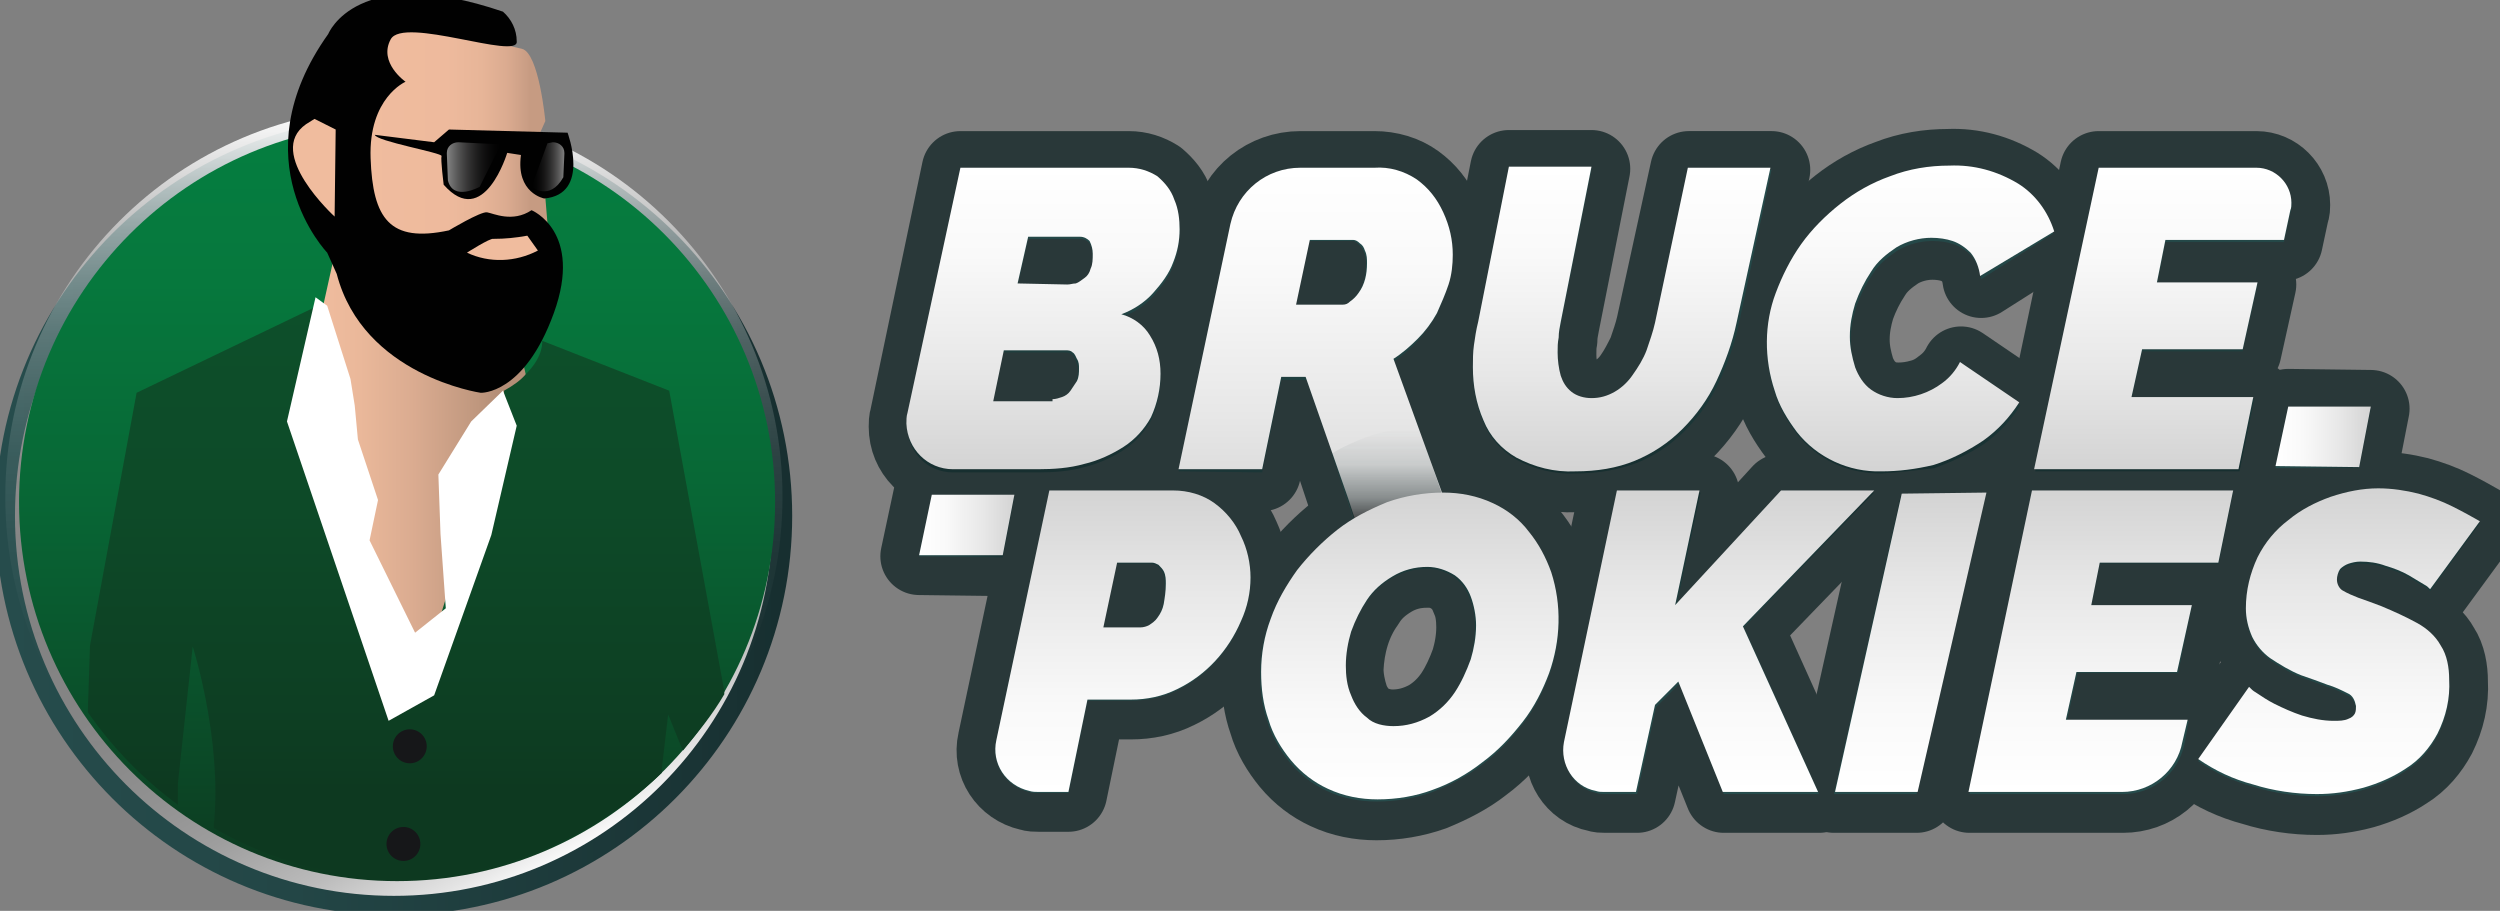<svg width="129" height="47" viewBox="0 0 129 47" fill="none" xmlns="http://www.w3.org/2000/svg">
<rect x="0" y="0" width="129" height="47" fill="#808080" stroke="none"/>
<g clip-path="url(#clip0_311_3019)">
<path d="M20.325 46.726C31.399 46.726 40.377 37.725 40.377 26.622C40.377 15.519 31.399 6.519 20.325 6.519C9.251 6.519 0.273 15.519 0.273 26.622C0.273 37.725 9.251 46.726 20.325 46.726Z" fill="url(#paint0_linear_311_3019)"/>
<path d="M20.325 46.726C31.399 46.726 40.377 37.725 40.377 26.622C40.377 15.519 31.399 6.519 20.325 6.519C9.251 6.519 0.273 15.519 0.273 26.622C0.273 37.725 9.251 46.726 20.325 46.726Z" stroke="url(#paint1_linear_311_3019)"/>
<path d="M20.325 45.74C31.399 45.74 40.377 36.739 40.377 25.636C40.377 14.534 31.399 5.533 20.325 5.533C9.251 5.533 0.273 14.534 0.273 25.636C0.273 36.739 9.251 45.74 20.325 45.74Z" fill="url(#paint2_linear_311_3019)"/>
<path d="M20.489 45.466C31.262 45.466 39.995 36.711 39.995 25.91C39.995 15.11 31.262 6.354 20.489 6.354C9.716 6.354 0.983 15.11 0.983 25.91C0.983 36.711 9.716 45.466 20.489 45.466Z" fill="url(#paint3_linear_311_3019)"/>
<path d="M17.32 12.873L16.446 16.817L19.561 31.607L21.528 33.743L22.293 33.196L24.97 24.486L27.265 19.939L26.937 18.46L17.32 12.873Z" fill="url(#paint4_linear_311_3019)"/>
<path d="M26.937 2.52L20.435 0.986C20.435 0.986 18.632 2.301 18.632 2.629C18.632 2.958 19.069 11.229 19.069 11.229L24.314 13.914L28.685 13.694L28.248 11.503L28.139 10.189L27.647 8.271L27.702 7.231L28.139 6.245C28.139 6.245 27.811 2.739 26.937 2.52Z" fill="url(#paint5_linear_311_3019)"/>
<path d="M37.373 35.825C36.772 36.866 36.007 37.797 35.242 38.728L35.187 38.619L34.477 36.866L34.149 39.66V39.879C30.652 43.22 25.899 45.302 20.653 45.302C17.157 45.302 13.878 44.371 11.037 42.727C11.037 42.672 11.037 42.618 11.037 42.563C11.474 38.126 9.944 33.36 9.944 33.36L9.179 40.427V41.358V41.522C7.376 40.208 5.792 38.564 4.535 36.756V36.592L4.644 33.305L7.048 20.268L16.173 15.886L16.501 15.721C15.845 22.843 17.375 30.073 20.927 36.263C25.407 29.964 26.117 24.815 26.117 22.131C26.117 21.199 26.008 20.542 26.008 20.268C26.008 20.213 26.008 20.159 26.008 20.159C26.5 19.885 26.882 19.611 27.155 19.282C28.084 18.351 27.975 17.584 27.975 17.584L34.531 20.159L37.373 35.661V35.825Z" fill="url(#paint6_linear_311_3019)"/>
<path d="M21.145 39.386C21.628 39.386 22.019 38.993 22.019 38.509C22.019 38.025 21.628 37.633 21.145 37.633C20.662 37.633 20.271 38.025 20.271 38.509C20.271 38.993 20.662 39.386 21.145 39.386Z" fill="#161719"/>
<path d="M20.817 44.425C21.3 44.425 21.691 44.033 21.691 43.549C21.691 43.065 21.3 42.672 20.817 42.672C20.334 42.672 19.943 43.065 19.943 43.549C19.943 44.033 20.334 44.425 20.817 44.425Z" fill="#161719"/>
<path d="M16.883 15.776L18.085 19.556L18.304 20.925L18.468 22.678L19.506 25.801L19.069 27.882L21.418 32.648L23.003 31.388L22.73 27.553L22.62 24.486L24.314 21.747L25.953 20.158L26.663 21.966L25.352 27.608L22.402 35.88L20.052 37.194L14.807 21.747L16.282 15.338L16.883 15.776Z" fill="white"/>
<path d="M16.883 13.037C16.883 13.037 12.293 8.271 16.938 1.753C16.938 1.753 18.413 -1.972 25.953 0.602C26.39 0.986 26.663 1.534 26.663 2.136C26.773 3.122 20.817 0.822 20.161 2.027C19.506 3.232 20.926 4.218 20.926 4.218C20.926 4.218 19.014 5.04 19.123 8.162C19.233 11.284 20.107 12.544 23.166 11.887C23.166 11.887 24.806 10.901 25.133 10.956C25.461 11.01 26.445 11.503 27.428 10.846C27.428 10.846 30.105 11.942 28.576 16.16C27.046 20.378 24.806 20.268 24.806 20.268C24.806 20.268 18.741 19.392 17.375 14.133L16.883 13.037Z" fill="#010101"/>
<path d="M24.096 13.037C25.243 13.585 26.609 13.53 27.756 12.928L27.21 12.161C26.609 12.27 26.063 12.325 25.462 12.325C25.298 12.27 24.096 13.037 24.096 13.037Z" fill="#F0BC9E"/>
<path d="M19.342 6.957L22.401 7.34L23.166 6.683L29.286 6.847C29.286 6.847 30.488 10.024 28.084 10.243C28.084 10.243 26.609 9.97 26.882 7.998L26.172 7.888C26.172 7.888 24.97 11.887 22.893 9.531C22.893 9.531 22.729 8.217 22.784 8.052C22.839 7.888 19.396 7.285 19.342 6.957Z" fill="#010101"/>
<path d="M16.228 6.135L17.321 6.683L17.266 11.175C17.266 11.175 13.66 7.888 15.791 6.409L16.228 6.135Z" fill="#F0BC9E"/>
<path d="M49.557 8.765H58.244C58.79 8.765 59.282 8.929 59.719 9.203C60.102 9.532 60.429 9.915 60.593 10.408C60.812 10.901 60.867 11.449 60.867 11.942C60.867 12.544 60.757 13.147 60.539 13.695C60.32 14.297 59.938 14.79 59.501 15.283C59.064 15.776 58.463 16.16 57.862 16.379C58.463 16.543 59.009 16.927 59.337 17.474C59.719 18.077 59.883 18.734 59.883 19.447C59.883 20.213 59.719 20.98 59.391 21.692C59.064 22.295 58.572 22.843 57.971 23.226C57.37 23.61 56.66 23.938 55.949 24.103C55.184 24.322 54.365 24.377 53.545 24.377H49.174C47.863 24.377 46.825 23.336 46.825 22.021C46.825 21.857 46.825 21.692 46.879 21.528L49.557 8.765ZM54.255 20.706C54.638 20.706 54.966 20.542 55.184 20.268C55.294 20.104 55.403 19.939 55.512 19.775C55.567 19.556 55.621 19.337 55.621 19.118C55.621 18.953 55.567 18.789 55.512 18.625C55.458 18.515 55.403 18.351 55.294 18.296C55.184 18.187 55.075 18.187 54.911 18.187H51.742L51.196 20.816L54.255 20.706ZM55.075 14.79C55.239 14.79 55.348 14.79 55.512 14.736C55.676 14.681 55.785 14.571 55.949 14.462C56.113 14.352 56.222 14.188 56.277 13.969C56.386 13.749 56.386 13.476 56.386 13.202C56.386 12.983 56.332 12.764 56.222 12.544C56.113 12.435 55.949 12.325 55.731 12.325H53.053L52.507 14.736H55.075V14.79Z" stroke="#293839" stroke-width="4" stroke-linejoin="round"/>
<path d="M60.812 24.322L63.489 11.668C63.817 9.97 65.347 8.765 67.095 8.765H70.92C71.685 8.765 72.45 8.984 73.051 9.422C73.652 9.86 74.089 10.408 74.417 11.12C74.745 11.832 74.909 12.544 74.909 13.311C74.909 13.804 74.854 14.352 74.69 14.845C74.526 15.338 74.308 15.831 74.089 16.324C73.816 16.762 73.488 17.201 73.16 17.584C72.778 18.022 72.341 18.351 71.903 18.68L74.745 26.513L74.362 26.458C72.887 26.349 71.412 26.787 70.21 27.663L69.609 25.856L67.423 19.611H66.112L65.128 24.377L60.812 24.322ZM69.226 15.776C69.39 15.776 69.499 15.722 69.609 15.612C69.773 15.502 69.936 15.338 70.046 15.174C70.21 14.955 70.319 14.736 70.374 14.516C70.483 14.242 70.483 13.969 70.483 13.64C70.483 13.421 70.483 13.202 70.374 12.983C70.319 12.818 70.21 12.709 70.1 12.599C69.991 12.49 69.882 12.435 69.773 12.435H67.532L66.822 15.776H69.226V15.776Z" stroke="#293839" stroke-width="4" stroke-linejoin="round"/>
<path d="M81.301 24.431C80.209 24.486 79.171 24.212 78.242 23.719C77.477 23.281 76.876 22.623 76.548 21.802C76.165 20.925 76.001 19.994 76.001 19.063C76.001 18.679 76.001 18.296 76.056 17.913C76.111 17.529 76.165 17.146 76.275 16.707L77.859 8.71H82.121L80.536 16.707C80.482 16.981 80.427 17.255 80.427 17.529C80.373 17.803 80.373 18.022 80.373 18.296C80.373 18.679 80.427 19.118 80.536 19.501C80.646 19.83 80.81 20.104 81.083 20.323C81.356 20.542 81.738 20.651 82.121 20.651C82.558 20.651 82.941 20.542 83.323 20.323C83.705 20.104 84.033 19.775 84.252 19.446C84.525 19.063 84.743 18.625 84.962 18.186C85.126 17.693 85.29 17.255 85.399 16.762L87.148 8.764H91.409L89.716 16.762C89.497 17.803 89.115 18.844 88.677 19.775C88.24 20.706 87.639 21.528 86.929 22.24C86.219 22.952 85.399 23.5 84.47 23.883C83.432 24.267 82.394 24.431 81.301 24.431Z" stroke="#293839" stroke-width="4" stroke-linejoin="round"/>
<path d="M97.091 24.431C96.217 24.431 95.343 24.267 94.578 23.884C93.868 23.555 93.212 23.007 92.721 22.404C92.229 21.747 91.792 21.035 91.573 20.268C91.027 18.625 91.027 16.817 91.628 15.229C91.956 14.352 92.338 13.476 92.884 12.709C93.431 11.942 94.141 11.23 94.906 10.627C95.671 10.024 96.545 9.532 97.474 9.203C98.457 8.819 99.496 8.655 100.534 8.655C101.79 8.6 102.992 8.929 104.085 9.586C104.959 10.134 105.615 11.011 105.943 12.051L102.228 14.407C102.173 13.969 102.009 13.53 101.736 13.202C101.463 12.928 101.135 12.709 100.807 12.599C100.479 12.49 100.097 12.435 99.714 12.435C99.113 12.435 98.457 12.599 97.911 12.928C97.419 13.257 96.928 13.64 96.6 14.188C96.272 14.681 95.999 15.229 95.78 15.831C95.616 16.379 95.507 16.927 95.507 17.529C95.507 18.077 95.616 18.57 95.78 19.118C95.944 19.556 96.217 19.994 96.6 20.268C96.982 20.597 97.474 20.706 97.966 20.706C98.348 20.706 98.731 20.652 99.113 20.542C99.55 20.432 99.933 20.213 100.261 19.939C100.643 19.666 100.971 19.282 101.189 18.844L104.249 20.925C103.757 21.692 103.156 22.35 102.391 22.898C101.572 23.445 100.698 23.829 99.823 24.157C98.895 24.267 97.966 24.377 97.091 24.431Z" stroke="#293839" stroke-width="4" stroke-linejoin="round"/>
<path d="M108.292 8.765H116.433C117.417 8.765 118.237 9.586 118.237 10.572C118.237 10.682 118.237 10.846 118.182 10.956L117.854 12.49H111.735L111.298 14.681H116.488L115.723 18.132H110.533L109.986 20.597H116.324L115.559 24.322H105.014L108.292 8.765Z" stroke="#293839" stroke-width="4" stroke-linejoin="round"/>
<path d="M121.733 24.157H117.417L118.073 21.035L122.334 21.09L121.733 24.157Z" stroke="#293839" stroke-width="4" stroke-linejoin="round"/>
<path d="M51.742 28.759L47.426 28.704L48.081 25.637H52.343L51.742 28.759Z" stroke="#293839" stroke-width="4" stroke-linejoin="round"/>
<path d="M74.69 26.349L70.1 27.554L68.734 23.445C69.281 23.116 69.882 22.843 70.483 22.678C71.357 22.35 72.286 22.185 73.215 22.185L74.69 26.349Z" stroke="#293839" stroke-width="4" stroke-linejoin="round"/>
<path d="M64.036 27.718C63.762 27.061 63.271 26.458 62.67 26.02C62.069 25.582 61.304 25.363 60.539 25.363H54.146L51.414 38.236C51.141 39.441 51.906 40.591 53.108 40.865C53.272 40.92 53.436 40.92 53.6 40.92H55.13L56.113 36.154H58.353C59.173 36.154 59.992 35.99 60.757 35.606C62.233 34.894 63.38 33.634 64.036 32.1C64.363 31.388 64.527 30.621 64.527 29.854C64.527 29.142 64.363 28.43 64.036 27.718ZM59.992 31.224C59.938 31.498 59.828 31.717 59.665 31.936C59.555 32.1 59.391 32.21 59.227 32.319C59.118 32.374 58.954 32.429 58.79 32.429H56.878L57.588 29.087H59.391C59.501 29.087 59.61 29.142 59.719 29.197C59.828 29.307 59.938 29.416 59.992 29.526C60.102 29.745 60.102 29.964 60.102 30.183C60.156 30.567 60.102 30.895 59.992 31.224Z" stroke="#293839" stroke-width="4" stroke-linejoin="round"/>
<path d="M96.709 25.417H91.901L86.492 31.333L87.748 25.417H83.487L80.755 38.4C80.536 39.55 81.246 40.7 82.394 40.92C82.558 40.974 82.667 40.974 82.831 40.974H84.47L85.454 36.483L86.656 35.277L88.95 40.974H93.868L89.989 32.374L96.709 25.417Z" stroke="#293839" stroke-width="4" stroke-linejoin="round"/>
<path d="M98.075 25.582L94.633 40.974H98.895L102.446 25.527L98.075 25.582Z" stroke="#293839" stroke-width="4" stroke-linejoin="round"/>
<path d="M114.466 29.142L115.231 25.417H104.905L101.626 40.974H109.549C111.079 40.974 112.39 39.934 112.718 38.4L112.937 37.195H106.653L107.2 34.73H112.39L113.1 31.279H107.91L108.347 29.087H114.466V29.142Z" stroke="#293839" stroke-width="4" stroke-linejoin="round"/>
<path d="M124.738 32.264C124.137 31.936 123.536 31.662 122.881 31.388C122.443 31.224 122.006 31.059 121.679 30.95C121.405 30.84 121.132 30.731 120.859 30.566C120.695 30.457 120.586 30.238 120.586 30.019C120.586 29.799 120.64 29.635 120.75 29.471C120.859 29.361 121.023 29.252 121.187 29.197C121.351 29.142 121.569 29.087 121.788 29.087C122.225 29.087 122.662 29.142 123.099 29.306C123.482 29.416 123.919 29.58 124.301 29.799C124.574 29.964 124.848 30.128 125.121 30.293C125.23 30.347 125.285 30.402 125.394 30.512L127.962 27.006C127.579 26.787 127.088 26.513 126.541 26.239C125.995 25.965 125.394 25.746 124.793 25.581C124.137 25.417 123.427 25.308 122.717 25.308C121.897 25.308 121.023 25.472 120.258 25.746C119.493 26.02 118.728 26.403 118.072 26.951C117.417 27.444 116.87 28.101 116.488 28.868C116.105 29.69 115.887 30.566 115.887 31.498C115.887 31.991 115.996 32.484 116.215 32.977C116.433 33.415 116.761 33.798 117.144 34.072C117.635 34.401 118.182 34.73 118.728 34.949C119.22 35.113 119.657 35.277 120.094 35.442C120.477 35.551 120.804 35.715 121.132 35.88C121.405 35.989 121.515 36.263 121.569 36.537C121.569 36.647 121.569 36.811 121.515 36.921C121.46 37.03 121.351 37.14 121.187 37.195C120.968 37.304 120.695 37.304 120.422 37.304C119.875 37.304 119.329 37.195 118.783 37.03C118.291 36.866 117.799 36.647 117.362 36.428C117.034 36.263 116.706 36.044 116.379 35.825C116.269 35.77 116.16 35.661 116.051 35.551L113.428 39.276C114.302 39.879 115.231 40.317 116.269 40.591C117.308 40.919 118.455 41.084 119.548 41.084C120.367 41.084 121.132 40.974 121.952 40.755C122.717 40.536 123.482 40.207 124.137 39.769C124.848 39.331 125.394 38.674 125.776 37.962C126.213 37.085 126.432 36.154 126.377 35.168C126.377 34.565 126.268 33.908 125.94 33.415C125.667 32.922 125.23 32.538 124.738 32.264Z" stroke="#293839" stroke-width="4" stroke-linejoin="round"/>
<path d="M71.029 41.358C70.155 41.358 69.281 41.194 68.461 40.81C67.751 40.481 67.095 39.988 66.549 39.331C66.057 38.728 65.62 38.016 65.401 37.249C65.128 36.483 65.019 35.661 65.019 34.784C65.019 33.853 65.183 32.922 65.511 32.045C65.839 31.114 66.33 30.293 66.931 29.526C67.532 28.759 68.243 28.047 69.008 27.444C69.772 26.841 70.647 26.349 71.576 26.02C72.504 25.691 73.488 25.527 74.471 25.527C75.346 25.527 76.22 25.691 77.039 26.075C77.75 26.403 78.405 26.896 78.897 27.554C79.389 28.156 79.826 28.868 80.044 29.635C80.318 30.402 80.427 31.224 80.427 32.1C80.427 33.032 80.263 33.963 79.935 34.839C79.607 35.716 79.17 36.592 78.569 37.359C77.968 38.126 77.313 38.838 76.493 39.441C75.728 40.043 74.854 40.481 73.925 40.865C72.996 41.194 72.013 41.358 71.029 41.358ZM71.849 37.578C72.504 37.578 73.105 37.414 73.707 37.085C74.253 36.757 74.69 36.318 75.018 35.825C75.346 35.332 75.619 34.73 75.837 34.127C76.001 33.579 76.111 32.977 76.111 32.374C76.111 31.881 76.056 31.333 75.837 30.895C75.51 29.909 74.581 29.307 73.597 29.361C72.942 29.361 72.341 29.526 71.794 29.854C71.248 30.183 70.811 30.567 70.483 31.114C69.772 32.1 69.445 33.305 69.39 34.511C69.39 35.004 69.499 35.551 69.663 36.044C69.827 36.483 70.1 36.866 70.483 37.195C70.865 37.414 71.357 37.578 71.849 37.578Z" stroke="#293839" stroke-width="4" stroke-linejoin="round"/>
<path d="M49.557 8.765H58.244C58.79 8.765 59.282 8.929 59.719 9.203C60.102 9.532 60.429 9.915 60.593 10.408C60.812 10.901 60.867 11.449 60.867 11.942C60.867 12.544 60.757 13.147 60.539 13.695C60.32 14.297 59.938 14.79 59.501 15.283C59.064 15.776 58.463 16.16 57.862 16.379C58.463 16.543 59.009 16.927 59.337 17.474C59.719 18.077 59.883 18.734 59.883 19.447C59.883 20.213 59.719 20.98 59.391 21.692C59.064 22.295 58.572 22.843 57.971 23.226C57.37 23.61 56.66 23.938 55.949 24.103C55.184 24.322 54.365 24.377 53.545 24.377H49.174C47.863 24.377 46.825 23.336 46.825 22.021C46.825 21.857 46.825 21.692 46.879 21.528L49.557 8.765ZM54.255 20.706C54.638 20.706 54.966 20.542 55.184 20.268C55.294 20.104 55.403 19.939 55.512 19.775C55.567 19.556 55.621 19.337 55.621 19.118C55.621 18.953 55.567 18.789 55.512 18.625C55.458 18.515 55.403 18.351 55.294 18.296C55.184 18.187 55.075 18.187 54.911 18.187H51.742L51.196 20.816L54.255 20.706ZM55.075 14.79C55.239 14.79 55.348 14.79 55.512 14.736C55.676 14.681 55.785 14.571 55.949 14.462C56.113 14.352 56.222 14.188 56.277 13.969C56.386 13.749 56.386 13.476 56.386 13.202C56.386 12.983 56.332 12.764 56.222 12.544C56.113 12.435 55.949 12.325 55.731 12.325H53.053L52.507 14.736H55.075V14.79Z" fill="url(#paint7_linear_311_3019)"/>
<path d="M60.812 24.322L63.489 11.668C63.817 9.97 65.347 8.765 67.095 8.765H70.92C71.685 8.765 72.45 8.984 73.051 9.422C73.652 9.86 74.089 10.408 74.417 11.12C74.745 11.832 74.909 12.544 74.909 13.311C74.909 13.804 74.854 14.352 74.69 14.845C74.526 15.338 74.308 15.831 74.089 16.324C73.816 16.762 73.488 17.201 73.16 17.584C72.778 18.022 72.341 18.351 71.903 18.68L74.745 26.513L74.362 26.458C72.887 26.349 71.412 26.787 70.21 27.663L69.609 25.856L67.423 19.611H66.112L65.128 24.377L60.812 24.322ZM69.226 15.776C69.39 15.776 69.499 15.722 69.609 15.612C69.773 15.502 69.936 15.338 70.046 15.174C70.21 14.955 70.319 14.736 70.374 14.516C70.483 14.242 70.483 13.969 70.483 13.64C70.483 13.421 70.483 13.202 70.374 12.983C70.319 12.818 70.21 12.709 70.1 12.599C69.991 12.49 69.882 12.435 69.773 12.435H67.532L66.822 15.776H69.226Z" fill="url(#paint8_linear_311_3019)"/>
<path d="M81.301 24.431C80.209 24.486 79.171 24.212 78.242 23.719C77.477 23.281 76.876 22.623 76.548 21.802C76.165 20.925 76.001 19.994 76.001 19.063C76.001 18.679 76.001 18.296 76.056 17.913C76.111 17.529 76.165 17.146 76.275 16.707L77.859 8.71H82.121L80.536 16.707C80.482 16.981 80.427 17.255 80.427 17.529C80.373 17.803 80.373 18.022 80.373 18.296C80.373 18.679 80.427 19.118 80.536 19.501C80.646 19.83 80.81 20.104 81.083 20.323C81.356 20.542 81.738 20.651 82.121 20.651C82.558 20.651 82.941 20.542 83.323 20.323C83.705 20.104 84.033 19.775 84.252 19.446C84.525 19.063 84.743 18.625 84.962 18.186C85.126 17.693 85.29 17.255 85.399 16.762L87.148 8.764H91.409L89.716 16.762C89.497 17.803 89.115 18.844 88.677 19.775C88.24 20.706 87.639 21.528 86.929 22.24C86.219 22.952 85.399 23.5 84.47 23.883C83.432 24.267 82.394 24.431 81.301 24.431Z" fill="url(#paint9_linear_311_3019)"/>
<path d="M97.091 24.431C96.217 24.431 95.343 24.267 94.578 23.884C93.868 23.555 93.212 23.007 92.721 22.404C92.229 21.747 91.792 21.035 91.573 20.268C91.027 18.625 91.027 16.817 91.628 15.229C91.956 14.352 92.338 13.476 92.884 12.709C93.431 11.942 94.141 11.23 94.906 10.627C95.671 10.024 96.545 9.532 97.474 9.203C98.457 8.819 99.496 8.655 100.534 8.655C101.79 8.6 102.992 8.929 104.085 9.586C104.959 10.134 105.615 11.011 105.943 12.051L102.228 14.407C102.173 13.969 102.009 13.53 101.736 13.202C101.463 12.928 101.135 12.709 100.807 12.599C100.479 12.49 100.097 12.435 99.714 12.435C99.113 12.435 98.457 12.599 97.911 12.928C97.419 13.257 96.928 13.64 96.6 14.188C96.272 14.681 95.999 15.229 95.78 15.831C95.616 16.379 95.507 16.927 95.507 17.529C95.507 18.077 95.616 18.57 95.78 19.118C95.944 19.556 96.217 19.994 96.6 20.268C96.982 20.597 97.474 20.706 97.966 20.706C98.348 20.706 98.731 20.652 99.113 20.542C99.55 20.432 99.933 20.213 100.261 19.939C100.643 19.666 100.971 19.282 101.189 18.844L104.249 20.925C103.757 21.692 103.156 22.35 102.391 22.898C101.572 23.445 100.698 23.829 99.823 24.157C98.895 24.267 97.966 24.377 97.091 24.431Z" fill="url(#paint10_linear_311_3019)"/>
<path d="M108.292 8.765H116.433C117.417 8.765 118.237 9.586 118.237 10.572C118.237 10.682 118.237 10.846 118.182 10.956L117.854 12.49H111.735L111.298 14.681H116.488L115.723 18.132H110.533L109.986 20.597H116.324L115.559 24.322H105.014L108.292 8.765Z" fill="url(#paint11_linear_311_3019)"/>
<path d="M121.733 24.157H117.417L118.073 21.035L122.334 21.09L121.733 24.157Z" fill="url(#paint12_linear_311_3019)"/>
<path d="M51.742 28.759L47.426 28.704L48.081 25.637H52.343L51.742 28.759Z" fill="url(#paint13_linear_311_3019)"/>
<path d="M74.69 26.349L70.1 27.554L68.734 23.445C69.281 23.116 69.882 22.843 70.483 22.678C71.357 22.35 72.286 22.185 73.215 22.185L74.69 26.349Z" fill="url(#paint14_linear_311_3019)"/>
<path d="M64.036 27.718C63.762 27.061 63.271 26.458 62.67 26.02C62.069 25.582 61.304 25.363 60.539 25.363H54.146L51.414 38.236C51.141 39.441 51.906 40.591 53.108 40.865C53.272 40.92 53.436 40.92 53.6 40.92H55.13L56.113 36.154H58.353C59.173 36.154 59.992 35.99 60.757 35.606C62.233 34.894 63.38 33.634 64.036 32.1C64.363 31.388 64.527 30.621 64.527 29.854C64.527 29.142 64.363 28.43 64.036 27.718ZM59.992 31.224C59.938 31.498 59.828 31.717 59.665 31.936C59.555 32.1 59.391 32.21 59.227 32.319C59.118 32.374 58.954 32.429 58.79 32.429H56.878L57.588 29.087H59.391C59.501 29.087 59.61 29.142 59.719 29.197C59.828 29.307 59.938 29.416 59.992 29.526C60.102 29.745 60.102 29.964 60.102 30.183C60.156 30.567 60.102 30.895 59.992 31.224Z" fill="url(#paint15_linear_311_3019)"/>
<path d="M96.709 25.417H91.901L86.492 31.333L87.748 25.417H83.487L80.755 38.4C80.536 39.55 81.246 40.7 82.394 40.92C82.558 40.974 82.667 40.974 82.831 40.974H84.47L85.454 36.483L86.656 35.277L88.95 40.974H93.868L89.989 32.374L96.709 25.417Z" fill="url(#paint16_linear_311_3019)"/>
<path d="M98.075 25.582L94.633 40.974H98.895L102.446 25.527L98.075 25.582Z" fill="url(#paint17_linear_311_3019)"/>
<path d="M114.466 29.142L115.231 25.417H104.905L101.626 40.974H109.549C111.079 40.974 112.39 39.934 112.718 38.4L112.937 37.195H106.653L107.2 34.73H112.39L113.1 31.279H107.91L108.347 29.087H114.466V29.142Z" fill="url(#paint18_linear_311_3019)"/>
<path d="M124.738 32.264C124.137 31.936 123.536 31.662 122.881 31.388C122.443 31.224 122.006 31.059 121.679 30.95C121.405 30.84 121.132 30.731 120.859 30.566C120.695 30.457 120.586 30.238 120.586 30.019C120.586 29.799 120.64 29.635 120.75 29.471C120.859 29.361 121.023 29.252 121.187 29.197C121.351 29.142 121.569 29.087 121.788 29.087C122.225 29.087 122.662 29.142 123.099 29.306C123.482 29.416 123.919 29.58 124.301 29.799C124.574 29.964 124.848 30.128 125.121 30.293C125.23 30.347 125.285 30.402 125.394 30.512L127.962 27.006C127.579 26.787 127.088 26.513 126.541 26.239C125.995 25.965 125.394 25.746 124.793 25.581C124.137 25.417 123.427 25.308 122.717 25.308C121.897 25.308 121.023 25.472 120.258 25.746C119.493 26.02 118.728 26.403 118.072 26.951C117.417 27.444 116.87 28.101 116.488 28.868C116.105 29.69 115.887 30.566 115.887 31.498C115.887 31.991 115.996 32.484 116.215 32.977C116.433 33.415 116.761 33.798 117.144 34.072C117.635 34.401 118.182 34.73 118.728 34.949C119.22 35.113 119.657 35.277 120.094 35.442C120.477 35.551 120.804 35.715 121.132 35.88C121.405 35.989 121.515 36.263 121.569 36.537C121.569 36.647 121.569 36.811 121.515 36.921C121.46 37.03 121.351 37.14 121.187 37.195C120.968 37.304 120.695 37.304 120.422 37.304C119.875 37.304 119.329 37.195 118.783 37.03C118.291 36.866 117.799 36.647 117.362 36.428C117.034 36.263 116.706 36.044 116.379 35.825C116.269 35.77 116.16 35.661 116.051 35.551L113.428 39.276C114.302 39.879 115.231 40.317 116.269 40.591C117.308 40.919 118.455 41.084 119.548 41.084C120.367 41.084 121.132 40.974 121.952 40.755C122.717 40.536 123.482 40.207 124.137 39.769C124.848 39.331 125.394 38.674 125.776 37.962C126.213 37.085 126.432 36.154 126.377 35.168C126.377 34.565 126.268 33.908 125.94 33.415C125.667 32.922 125.23 32.538 124.738 32.264Z" fill="url(#paint19_linear_311_3019)"/>
<path d="M71.029 41.358C70.155 41.358 69.281 41.194 68.461 40.81C67.751 40.481 67.095 39.988 66.549 39.331C66.057 38.728 65.62 38.016 65.401 37.249C65.128 36.483 65.019 35.661 65.019 34.784C65.019 33.853 65.183 32.922 65.511 32.045C65.839 31.114 66.33 30.293 66.931 29.526C67.532 28.759 68.243 28.047 69.008 27.444C69.772 26.841 70.647 26.349 71.576 26.02C72.504 25.691 73.488 25.527 74.471 25.527C75.346 25.527 76.22 25.691 77.039 26.075C77.75 26.403 78.405 26.896 78.897 27.554C79.389 28.156 79.826 28.868 80.044 29.635C80.318 30.402 80.427 31.224 80.427 32.1C80.427 33.032 80.263 33.963 79.935 34.839C79.607 35.716 79.17 36.592 78.569 37.359C77.968 38.126 77.313 38.838 76.493 39.441C75.728 40.043 74.854 40.481 73.925 40.865C72.996 41.194 72.013 41.358 71.029 41.358ZM71.849 37.578C72.504 37.578 73.105 37.414 73.707 37.085C74.253 36.757 74.69 36.318 75.018 35.825C75.346 35.332 75.619 34.73 75.837 34.127C76.001 33.579 76.111 32.977 76.111 32.374C76.111 31.881 76.056 31.333 75.837 30.895C75.51 29.909 74.581 29.307 73.597 29.361C72.942 29.361 72.341 29.526 71.794 29.854C71.248 30.183 70.811 30.567 70.483 31.114C69.772 32.1 69.445 33.305 69.39 34.511C69.39 35.004 69.499 35.551 69.663 36.044C69.827 36.483 70.1 36.866 70.483 37.195C70.865 37.414 71.357 37.578 71.849 37.578Z" fill="url(#paint20_linear_311_3019)"/>
<path d="M23.658 7.34C23.33 7.34 23.057 7.559 23.057 7.888V7.943L23.112 9.312C23.385 10.408 24.751 9.641 24.751 9.641L25.844 7.45L23.658 7.34Z" fill="url(#paint21_linear_311_3019)"/>
<path d="M28.521 7.34C28.849 7.34 29.122 7.559 29.122 7.888V7.943L29.067 9.148C28.357 10.408 27.428 9.641 27.428 9.641L28.248 7.395L28.521 7.34Z" fill="url(#paint22_linear_311_3019)"/>
<path d="M49.557 8.655H58.244C58.79 8.655 59.282 8.819 59.719 9.093C60.102 9.422 60.429 9.805 60.593 10.298C60.812 10.791 60.867 11.339 60.867 11.832C60.867 12.435 60.757 12.982 60.539 13.53C60.32 14.133 59.938 14.626 59.501 15.119C59.063 15.612 58.462 15.995 57.861 16.215C58.462 16.379 59.009 16.762 59.337 17.31C59.719 17.913 59.883 18.57 59.883 19.282C59.883 20.049 59.719 20.816 59.391 21.528C59.063 22.131 58.572 22.678 57.971 23.062C57.37 23.445 56.66 23.774 55.949 23.938C55.184 24.157 54.365 24.212 53.545 24.212H49.174C47.863 24.212 46.825 23.171 46.77 21.857C46.77 21.692 46.77 21.473 46.825 21.309L49.557 8.655ZM54.31 20.597C54.474 20.597 54.638 20.542 54.802 20.487C54.966 20.432 55.13 20.323 55.239 20.159C55.348 19.994 55.457 19.83 55.567 19.666C55.676 19.446 55.676 19.227 55.676 19.008C55.676 18.844 55.676 18.68 55.567 18.515C55.512 18.406 55.457 18.241 55.348 18.186C55.239 18.077 55.13 18.077 54.966 18.077H51.797L51.25 20.706H54.31V20.597ZM55.075 14.681C55.239 14.681 55.348 14.626 55.512 14.626C55.676 14.571 55.785 14.462 55.949 14.352C56.113 14.242 56.222 14.078 56.277 13.859C56.386 13.64 56.386 13.366 56.386 13.092C56.386 12.873 56.332 12.654 56.222 12.435C56.113 12.325 55.949 12.216 55.731 12.216H53.053L52.507 14.626L55.075 14.681Z" fill="url(#paint23_linear_311_3019)"/>
<path d="M60.812 24.212L63.489 11.558C63.872 9.86 65.347 8.655 67.095 8.655H70.92C71.685 8.6 72.45 8.819 73.106 9.258C73.707 9.696 74.144 10.244 74.472 10.956C74.799 11.668 74.963 12.38 74.963 13.147C74.963 13.64 74.909 14.188 74.745 14.681C74.581 15.174 74.362 15.667 74.144 16.16C73.871 16.653 73.543 17.091 73.16 17.474C72.778 17.858 72.341 18.241 71.903 18.515L74.745 26.349L74.308 26.294C72.832 26.184 71.357 26.622 70.155 27.499L69.554 25.691L67.369 19.446H66.112L65.128 24.212H60.812ZM69.281 15.721C69.445 15.721 69.554 15.667 69.663 15.557C69.827 15.447 69.991 15.283 70.1 15.119C70.428 14.681 70.538 14.133 70.538 13.585C70.538 13.366 70.537 13.147 70.428 12.928C70.374 12.763 70.319 12.654 70.155 12.544C70.046 12.435 69.936 12.38 69.827 12.38H67.587L66.877 15.721H69.281Z" fill="url(#paint24_linear_311_3019)"/>
<path d="M81.301 24.322C80.209 24.377 79.171 24.103 78.242 23.61C77.477 23.171 76.876 22.514 76.548 21.692C76.165 20.816 76.001 19.885 76.001 18.953C76.001 18.57 76.001 18.187 76.056 17.803C76.111 17.42 76.165 17.036 76.275 16.598L77.859 8.6H82.121L80.536 16.598C80.482 16.872 80.427 17.146 80.427 17.42C80.373 17.694 80.373 17.913 80.373 18.187C80.373 18.57 80.427 19.008 80.536 19.392C80.646 19.72 80.81 19.994 81.083 20.213C81.356 20.433 81.738 20.542 82.121 20.542C82.558 20.542 82.941 20.433 83.323 20.213C83.705 19.994 84.033 19.666 84.252 19.337C84.525 18.953 84.798 18.515 84.962 18.077C85.126 17.584 85.29 17.146 85.399 16.653L87.093 8.655H91.355L89.606 16.653C89.388 17.694 89.005 18.734 88.568 19.666C88.131 20.597 87.53 21.419 86.82 22.131C86.109 22.843 85.29 23.391 84.361 23.774C83.432 24.157 82.394 24.322 81.301 24.322Z" fill="url(#paint25_linear_311_3019)"/>
<path d="M97.091 24.322C95.398 24.376 93.759 23.61 92.721 22.295C92.229 21.637 91.792 20.925 91.573 20.159C91.027 18.515 91.027 16.707 91.628 15.119C91.956 14.242 92.393 13.366 92.939 12.599C93.485 11.832 94.196 11.12 94.961 10.518C95.726 9.915 96.6 9.422 97.529 9.093C98.512 8.71 99.55 8.545 100.588 8.545C101.845 8.491 103.047 8.819 104.14 9.477C105.014 10.024 105.67 10.901 105.998 11.942L102.173 14.242C102.118 13.804 101.954 13.366 101.681 13.037C101.408 12.763 101.08 12.544 100.752 12.435C100.424 12.325 100.042 12.27 99.659 12.27C99.058 12.27 98.403 12.435 97.856 12.763C97.365 13.092 96.873 13.476 96.545 14.023C96.217 14.516 95.944 15.064 95.726 15.667C95.562 16.214 95.452 16.762 95.452 17.365C95.452 17.913 95.562 18.406 95.726 18.953C95.889 19.392 96.163 19.83 96.545 20.104C96.928 20.378 97.419 20.542 97.911 20.542C98.731 20.542 99.55 20.268 100.206 19.775C100.588 19.501 100.916 19.118 101.135 18.68L104.194 20.761C103.703 21.528 103.102 22.185 102.337 22.733C101.517 23.281 100.643 23.719 99.769 23.993C98.84 24.212 97.966 24.322 97.091 24.322Z" fill="url(#paint26_linear_311_3019)"/>
<path d="M108.292 8.655H116.433C117.417 8.655 118.236 9.477 118.236 10.463C118.236 10.572 118.236 10.737 118.182 10.846L117.854 12.38H111.735L111.297 14.571H116.488L115.723 18.022H110.533L109.986 20.487H116.27L115.505 24.212H104.959L108.292 8.655Z" fill="url(#paint27_linear_311_3019)"/>
<path d="M121.733 24.103L117.417 24.048L118.073 20.98H122.334L121.733 24.103Z" fill="url(#paint28_linear_311_3019)"/>
<path d="M51.742 28.649H47.426L48.081 25.527H52.343L51.742 28.649Z" fill="url(#paint29_linear_311_3019)"/>
<path d="M74.69 26.294L70.1 27.499L68.734 23.39C69.281 23.062 69.882 22.788 70.483 22.569C71.357 22.24 72.286 22.076 73.215 22.076L74.69 26.294Z" fill="url(#paint30_linear_311_3019)"/>
<path d="M64.036 27.663C63.762 27.006 63.271 26.403 62.67 25.965C62.069 25.527 61.304 25.308 60.539 25.308H54.146L51.414 38.181C51.141 39.386 51.906 40.536 53.108 40.81C53.272 40.865 53.436 40.865 53.6 40.865H55.13L56.113 36.099H58.353C59.173 36.099 59.992 35.935 60.757 35.551C62.233 34.839 63.38 33.579 64.036 32.045C64.363 31.333 64.527 30.566 64.527 29.799C64.527 29.087 64.363 28.32 64.036 27.663ZM60.047 31.169C59.992 31.443 59.883 31.662 59.719 31.881C59.61 32.045 59.446 32.155 59.282 32.264C59.173 32.319 59.009 32.374 58.845 32.374H56.933L57.643 29.033H59.446C59.555 29.033 59.665 29.087 59.774 29.142C59.883 29.252 59.992 29.361 60.047 29.471C60.156 29.69 60.156 29.909 60.156 30.128C60.156 30.512 60.102 30.84 60.047 31.169Z" fill="url(#paint31_linear_311_3019)"/>
<path d="M96.709 25.308H91.901L86.437 31.224L87.694 25.308H83.432L80.7 38.29C80.481 39.441 81.192 40.591 82.339 40.81C82.503 40.865 82.612 40.865 82.776 40.865H84.415L85.399 36.373L86.601 35.168L88.896 40.865H93.813L89.934 32.319L96.709 25.308Z" fill="url(#paint32_linear_311_3019)"/>
<path d="M98.13 25.472L94.688 40.865H98.949L102.501 25.417L98.13 25.472Z" fill="url(#paint33_linear_311_3019)"/>
<path d="M114.466 29.033L115.231 25.308H104.85L101.572 40.865H109.494C111.024 40.865 112.335 39.769 112.609 38.29L112.882 37.14H106.598L107.145 34.675H112.335L113.1 31.224H107.91L108.347 29.033H114.466Z" fill="url(#paint34_linear_311_3019)"/>
<path d="M124.738 32.155C124.137 31.826 123.536 31.553 122.881 31.279C122.443 31.114 122.006 30.95 121.679 30.84C121.405 30.731 121.132 30.621 120.859 30.457C120.695 30.347 120.586 30.128 120.586 29.909C120.586 29.745 120.64 29.526 120.75 29.361C120.859 29.252 121.023 29.142 121.187 29.087C121.351 29.033 121.569 28.978 121.788 28.978C122.225 28.978 122.662 29.033 123.099 29.197C123.482 29.307 123.919 29.471 124.301 29.69C124.574 29.854 124.848 30.019 125.121 30.183C125.23 30.238 125.285 30.293 125.394 30.402L127.962 26.896C127.579 26.677 127.088 26.403 126.541 26.13C125.995 25.856 125.394 25.637 124.793 25.472C124.137 25.308 123.427 25.198 122.717 25.198C121.897 25.198 121.078 25.363 120.258 25.637C119.493 25.91 118.728 26.294 118.072 26.842C117.417 27.335 116.87 27.992 116.488 28.759C116.105 29.581 115.887 30.457 115.887 31.388C115.887 31.881 115.996 32.374 116.215 32.867C116.433 33.306 116.761 33.689 117.144 33.963C117.635 34.291 118.182 34.62 118.728 34.839C119.22 35.004 119.657 35.168 120.094 35.332C120.477 35.442 120.804 35.606 121.132 35.77C121.405 35.88 121.515 36.154 121.569 36.428C121.569 36.537 121.569 36.702 121.515 36.811C121.46 36.921 121.351 37.03 121.187 37.085C120.968 37.195 120.695 37.195 120.422 37.195C119.875 37.195 119.329 37.085 118.783 36.921C118.291 36.757 117.799 36.537 117.362 36.318C117.034 36.154 116.706 35.935 116.379 35.716C116.269 35.661 116.16 35.551 116.051 35.442L113.428 39.167C114.302 39.769 115.231 40.208 116.269 40.481C117.308 40.81 118.455 40.974 119.548 40.974C120.367 40.974 121.132 40.865 121.952 40.646C122.717 40.427 123.482 40.098 124.137 39.66C124.848 39.221 125.394 38.564 125.776 37.852C126.213 36.976 126.432 36.044 126.377 35.058C126.377 34.456 126.268 33.798 125.94 33.306C125.667 32.812 125.23 32.429 124.738 32.155Z" fill="url(#paint35_linear_311_3019)"/>
<path d="M71.084 41.248C70.21 41.248 69.335 41.084 68.516 40.7C67.806 40.372 67.15 39.879 66.604 39.221C66.112 38.619 65.675 37.907 65.456 37.14C65.183 36.373 65.074 35.551 65.074 34.675C65.074 33.744 65.238 32.812 65.566 31.936C65.893 31.005 66.385 30.183 66.931 29.416C67.532 28.649 68.243 27.937 69.008 27.334C69.773 26.732 70.647 26.294 71.576 25.91C72.504 25.582 73.488 25.417 74.471 25.417C75.346 25.417 76.22 25.582 77.039 25.965C77.75 26.294 78.405 26.787 78.897 27.444C79.389 28.047 79.771 28.759 80.044 29.526C80.591 31.224 80.536 33.032 79.935 34.73C79.607 35.606 79.17 36.483 78.569 37.249C77.968 38.016 77.313 38.728 76.493 39.331C75.728 39.934 74.854 40.427 73.925 40.755C73.051 41.084 72.067 41.248 71.084 41.248ZM71.903 37.468C72.559 37.468 73.16 37.304 73.761 36.975C74.308 36.647 74.745 36.209 75.073 35.716C75.4 35.223 75.674 34.62 75.892 34.017C76.056 33.47 76.165 32.867 76.165 32.265C76.165 31.771 76.056 31.224 75.892 30.785C75.728 30.347 75.455 29.964 75.073 29.69C74.635 29.416 74.144 29.252 73.652 29.252C72.996 29.252 72.395 29.416 71.849 29.745C71.302 30.073 70.865 30.457 70.537 30.95C70.21 31.443 69.936 31.991 69.718 32.593C69.554 33.141 69.445 33.744 69.445 34.346C69.445 34.839 69.499 35.387 69.718 35.88C69.882 36.318 70.155 36.756 70.537 37.03C70.865 37.359 71.412 37.468 71.903 37.468Z" fill="url(#paint36_linear_311_3019)"/>
</g>
<defs>
<linearGradient id="paint0_linear_311_3019" x1="30.354" y1="44.013" x2="10.218" y2="9.233" gradientUnits="userSpaceOnUse">
<stop stop-color="white"/>
<stop offset="0.01" stop-color="white" stop-opacity="0.96"/>
<stop offset="0.05" stop-color="white" stop-opacity="0.78"/>
<stop offset="0.1" stop-color="white" stop-opacity="0.61"/>
<stop offset="0.14" stop-color="white" stop-opacity="0.47"/>
<stop offset="0.2" stop-color="white" stop-opacity="0.34"/>
<stop offset="0.25" stop-color="white" stop-opacity="0.23"/>
<stop offset="0.32" stop-color="white" stop-opacity="0.15"/>
<stop offset="0.4" stop-color="white" stop-opacity="0.08"/>
<stop offset="0.49" stop-color="white" stop-opacity="0.03"/>
<stop offset="0.62" stop-color="white" stop-opacity="0.01"/>
<stop offset="0.99" stop-color="white" stop-opacity="0"/>
</linearGradient>
<linearGradient id="paint1_linear_311_3019" x1="-0" y1="26.6" x2="40.65" y2="26.6" gradientUnits="userSpaceOnUse">
<stop stop-color="#264C4C"/>
<stop offset="0.37" stop-color="#234646"/>
<stop offset="0.88" stop-color="#1A3435"/>
<stop offset="0.99" stop-color="#172F30"/>
</linearGradient>
<linearGradient id="paint2_linear_311_3019" x1="20.347" y1="5.511" x2="20.347" y2="45.718" gradientUnits="userSpaceOnUse">
<stop stop-color="white"/>
<stop offset="0.05" stop-color="white" stop-opacity="0.83"/>
<stop offset="0.1" stop-color="white" stop-opacity="0.66"/>
<stop offset="0.16" stop-color="white" stop-opacity="0.5"/>
<stop offset="0.22" stop-color="white" stop-opacity="0.37"/>
<stop offset="0.29" stop-color="white" stop-opacity="0.25"/>
<stop offset="0.37" stop-color="white" stop-opacity="0.16"/>
<stop offset="0.45" stop-color="white" stop-opacity="0.09"/>
<stop offset="0.56" stop-color="white" stop-opacity="0.04"/>
<stop offset="0.69" stop-color="white" stop-opacity="0.01"/>
<stop offset="0.99" stop-color="white" stop-opacity="0"/>
</linearGradient>
<linearGradient id="paint3_linear_311_3019" x1="20.478" y1="6.349" x2="20.478" y2="45.515" gradientUnits="userSpaceOnUse">
<stop stop-color="#057E40"/>
<stop offset="0.21" stop-color="#06783D"/>
<stop offset="0.5" stop-color="#086635"/>
<stop offset="0.84" stop-color="#0B4927"/>
<stop offset="0.99" stop-color="#0D3920"/>
</linearGradient>
<linearGradient id="paint4_linear_311_3019" x1="16.421" y1="23.315" x2="27.261" y2="23.315" gradientUnits="userSpaceOnUse">
<stop stop-color="#F0BC9E"/>
<stop offset="0.2" stop-color="#EAB89A"/>
<stop offset="0.46" stop-color="#DAAB90"/>
<stop offset="0.76" stop-color="#BF977E"/>
<stop offset="0.86" stop-color="#B48E77"/>
</linearGradient>
<linearGradient id="paint5_linear_311_3019" x1="18.612" y1="7.467" x2="28.654" y2="7.467" gradientUnits="userSpaceOnUse">
<stop stop-color="#F0BC9E"/>
<stop offset="0.44" stop-color="#EEBA9D"/>
<stop offset="0.62" stop-color="#E7B598"/>
<stop offset="0.75" stop-color="#DBAB90"/>
<stop offset="0.85" stop-color="#CA9E85"/>
<stop offset="0.87" stop-color="#C69B82"/>
</linearGradient>
<linearGradient id="paint6_linear_311_3019" x1="20.944" y1="15.695" x2="20.944" y2="45.231" gradientUnits="userSpaceOnUse">
<stop stop-color="#0D4F2A"/>
<stop offset="0.36" stop-color="#0D4A28"/>
<stop offset="0.76" stop-color="#0D3D22"/>
<stop offset="0.85" stop-color="#0D3920"/>
</linearGradient>
<linearGradient id="paint7_linear_311_3019" x1="53.809" y1="8.741" x2="53.809" y2="24.299" gradientUnits="userSpaceOnUse">
<stop stop-color="#264C4C"/>
<stop offset="0.37" stop-color="#234646"/>
<stop offset="0.88" stop-color="#1A3435"/>
<stop offset="0.99" stop-color="#172F30"/>
</linearGradient>
<linearGradient id="paint8_linear_311_3019" x1="67.847" y1="8.741" x2="67.847" y2="27.585" gradientUnits="userSpaceOnUse">
<stop stop-color="#264C4C"/>
<stop offset="0.37" stop-color="#234646"/>
<stop offset="0.88" stop-color="#1A3435"/>
<stop offset="0.99" stop-color="#172F30"/>
</linearGradient>
<linearGradient id="paint9_linear_311_3019" x1="83.667" y1="8.743" x2="83.667" y2="24.421" gradientUnits="userSpaceOnUse">
<stop stop-color="#264C4C"/>
<stop offset="0.37" stop-color="#234646"/>
<stop offset="0.88" stop-color="#1A3435"/>
<stop offset="0.99" stop-color="#172F30"/>
</linearGradient>
<linearGradient id="paint10_linear_311_3019" x1="98.523" y1="8.639" x2="98.523" y2="24.415" gradientUnits="userSpaceOnUse">
<stop stop-color="#264C4C"/>
<stop offset="0.37" stop-color="#234646"/>
<stop offset="0.88" stop-color="#1A3435"/>
<stop offset="0.99" stop-color="#172F30"/>
</linearGradient>
<linearGradient id="paint11_linear_311_3019" x1="111.599" y1="8.743" x2="111.599" y2="24.305" gradientUnits="userSpaceOnUse">
<stop stop-color="#264C4C"/>
<stop offset="0.37" stop-color="#234646"/>
<stop offset="0.88" stop-color="#1A3435"/>
<stop offset="0.99" stop-color="#172F30"/>
</linearGradient>
<linearGradient id="paint12_linear_311_3019" x1="117.417" y1="22.613" x2="122.329" y2="22.613" gradientUnits="userSpaceOnUse">
<stop stop-color="#264C4C"/>
<stop offset="0.37" stop-color="#234646"/>
<stop offset="0.88" stop-color="#1A3435"/>
<stop offset="0.99" stop-color="#172F30"/>
</linearGradient>
<linearGradient id="paint13_linear_311_3019" x1="47.426" y1="27.181" x2="52.332" y2="27.181" gradientUnits="userSpaceOnUse">
<stop stop-color="#264C4C"/>
<stop offset="0.37" stop-color="#234646"/>
<stop offset="0.88" stop-color="#1A3435"/>
<stop offset="0.99" stop-color="#172F30"/>
</linearGradient>
<linearGradient id="paint14_linear_311_3019" x1="71.693" y1="27.565" x2="71.693" y2="22.179" gradientUnits="userSpaceOnUse">
<stop stop-color="#264C4C"/>
<stop offset="0.37" stop-color="#234646"/>
<stop offset="0.88" stop-color="#1A3435"/>
<stop offset="0.99" stop-color="#172F30"/>
</linearGradient>
<linearGradient id="paint15_linear_311_3019" x1="57.933" y1="40.969" x2="57.933" y2="25.41" gradientUnits="userSpaceOnUse">
<stop stop-color="#264C4C"/>
<stop offset="0.37" stop-color="#234646"/>
<stop offset="0.88" stop-color="#1A3435"/>
<stop offset="0.99" stop-color="#172F30"/>
</linearGradient>
<linearGradient id="paint16_linear_311_3019" x1="88.686" y1="40.969" x2="88.686" y2="25.412" gradientUnits="userSpaceOnUse">
<stop stop-color="#264C4C"/>
<stop offset="0.37" stop-color="#234646"/>
<stop offset="0.88" stop-color="#1A3435"/>
<stop offset="0.99" stop-color="#172F30"/>
</linearGradient>
<linearGradient id="paint17_linear_311_3019" x1="98.572" y1="40.969" x2="98.572" y2="25.51" gradientUnits="userSpaceOnUse">
<stop stop-color="#264C4C"/>
<stop offset="0.37" stop-color="#234646"/>
<stop offset="0.88" stop-color="#1A3435"/>
<stop offset="0.99" stop-color="#172F30"/>
</linearGradient>
<linearGradient id="paint18_linear_311_3019" x1="108.44" y1="40.969" x2="108.44" y2="25.412" gradientUnits="userSpaceOnUse">
<stop stop-color="#264C4C"/>
<stop offset="0.37" stop-color="#234646"/>
<stop offset="0.88" stop-color="#1A3435"/>
<stop offset="0.99" stop-color="#172F30"/>
</linearGradient>
<linearGradient id="paint19_linear_311_3019" x1="120.69" y1="41.084" x2="120.69" y2="25.308" gradientUnits="userSpaceOnUse">
<stop stop-color="#264C4C"/>
<stop offset="0.37" stop-color="#234646"/>
<stop offset="0.88" stop-color="#1A3435"/>
<stop offset="0.99" stop-color="#172F30"/>
</linearGradient>
<linearGradient id="paint20_linear_311_3019" x1="72.734" y1="41.353" x2="72.734" y2="25.575" gradientUnits="userSpaceOnUse">
<stop stop-color="#264C4C"/>
<stop offset="0.37" stop-color="#234646"/>
<stop offset="0.88" stop-color="#1A3435"/>
<stop offset="0.99" stop-color="#172F30"/>
</linearGradient>
<linearGradient id="paint21_linear_311_3019" x1="23.076" y1="8.614" x2="25.846" y2="8.614" gradientUnits="userSpaceOnUse">
<stop offset="0.01" stop-color="white" stop-opacity="0.5"/>
<stop offset="0.99" stop-color="#231F20" stop-opacity="0"/>
</linearGradient>
<linearGradient id="paint22_linear_311_3019" x1="29.144" y1="8.605" x2="27.439" y2="8.605" gradientUnits="userSpaceOnUse">
<stop offset="0.01" stop-color="white" stop-opacity="0.5"/>
<stop offset="0.99" stop-color="#231F20" stop-opacity="0"/>
</linearGradient>
<linearGradient id="paint23_linear_311_3019" x1="53.819" y1="8.659" x2="53.819" y2="24.229" gradientUnits="userSpaceOnUse">
<stop stop-color="white"/>
<stop offset="0.29" stop-color="#F9F9F9"/>
<stop offset="0.68" stop-color="#E7E7E7"/>
<stop offset="0.99" stop-color="#D4D4D4"/>
</linearGradient>
<linearGradient id="paint24_linear_311_3019" x1="67.871" y1="8.657" x2="67.871" y2="27.51" gradientUnits="userSpaceOnUse">
<stop stop-color="white"/>
<stop offset="0.29" stop-color="#F9F9F9"/>
<stop offset="0.68" stop-color="#E7E7E7"/>
<stop offset="0.99" stop-color="#D4D4D4"/>
</linearGradient>
<linearGradient id="paint25_linear_311_3019" x1="83.667" y1="8.65" x2="83.667" y2="24.316" gradientUnits="userSpaceOnUse">
<stop stop-color="white"/>
<stop offset="0.29" stop-color="#F9F9F9"/>
<stop offset="0.68" stop-color="#E7E7E7"/>
<stop offset="0.99" stop-color="#D4D4D4"/>
</linearGradient>
<linearGradient id="paint26_linear_311_3019" x1="98.545" y1="8.551" x2="98.545" y2="24.327" gradientUnits="userSpaceOnUse">
<stop stop-color="white"/>
<stop offset="0.29" stop-color="#F9F9F9"/>
<stop offset="0.68" stop-color="#E7E7E7"/>
<stop offset="0.99" stop-color="#D4D4D4"/>
</linearGradient>
<linearGradient id="paint27_linear_311_3019" x1="111.613" y1="8.661" x2="111.613" y2="24.218" gradientUnits="userSpaceOnUse">
<stop stop-color="white"/>
<stop offset="0.29" stop-color="#F9F9F9"/>
<stop offset="0.68" stop-color="#E7E7E7"/>
<stop offset="0.99" stop-color="#D4D4D4"/>
</linearGradient>
<linearGradient id="paint28_linear_311_3019" x1="117.428" y1="22.525" x2="122.34" y2="22.525" gradientUnits="userSpaceOnUse">
<stop stop-color="white"/>
<stop offset="0.29" stop-color="#F9F9F9"/>
<stop offset="0.68" stop-color="#E7E7E7"/>
<stop offset="0.99" stop-color="#D4D4D4"/>
</linearGradient>
<linearGradient id="paint29_linear_311_3019" x1="47.437" y1="27.088" x2="52.349" y2="27.088" gradientUnits="userSpaceOnUse">
<stop stop-color="white"/>
<stop offset="0.29" stop-color="#F9F9F9"/>
<stop offset="0.68" stop-color="#E7E7E7"/>
<stop offset="0.99" stop-color="#D4D4D4"/>
</linearGradient>
<linearGradient id="paint30_linear_311_3019" x1="71.704" y1="27.471" x2="71.704" y2="22.092" gradientUnits="userSpaceOnUse">
<stop stop-color="#231F20"/>
<stop offset="0.02" stop-color="#232021" stop-opacity="0.97"/>
<stop offset="0.33" stop-color="#1C2829" stop-opacity="0.43"/>
<stop offset="0.65" stop-color="#182D2E" stop-opacity="0.11"/>
<stop offset="0.99" stop-color="#172F30" stop-opacity="0"/>
</linearGradient>
<linearGradient id="paint31_linear_311_3019" x1="57.942" y1="40.881" x2="57.942" y2="25.323" gradientUnits="userSpaceOnUse">
<stop stop-color="white"/>
<stop offset="0.29" stop-color="#F9F9F9"/>
<stop offset="0.68" stop-color="#E7E7E7"/>
<stop offset="0.99" stop-color="#D4D4D4"/>
</linearGradient>
<linearGradient id="paint32_linear_311_3019" x1="88.686" y1="40.881" x2="88.686" y2="25.324" gradientUnits="userSpaceOnUse">
<stop stop-color="white"/>
<stop offset="0.29" stop-color="#F9F9F9"/>
<stop offset="0.68" stop-color="#E7E7E7"/>
<stop offset="0.99" stop-color="#D4D4D4"/>
</linearGradient>
<linearGradient id="paint33_linear_311_3019" x1="98.586" y1="40.881" x2="98.586" y2="25.423" gradientUnits="userSpaceOnUse">
<stop stop-color="white"/>
<stop offset="0.29" stop-color="#F9F9F9"/>
<stop offset="0.68" stop-color="#E7E7E7"/>
<stop offset="0.99" stop-color="#D4D4D4"/>
</linearGradient>
<linearGradient id="paint34_linear_311_3019" x1="108.448" y1="40.881" x2="108.448" y2="25.324" gradientUnits="userSpaceOnUse">
<stop stop-color="white"/>
<stop offset="0.29" stop-color="#F9F9F9"/>
<stop offset="0.68" stop-color="#E7E7E7"/>
<stop offset="0.99" stop-color="#D4D4D4"/>
</linearGradient>
<linearGradient id="paint35_linear_311_3019" x1="120.711" y1="40.98" x2="120.711" y2="25.209" gradientUnits="userSpaceOnUse">
<stop stop-color="white"/>
<stop offset="0.29" stop-color="#F9F9F9"/>
<stop offset="0.68" stop-color="#E7E7E7"/>
<stop offset="0.99" stop-color="#D4D4D4"/>
</linearGradient>
<linearGradient id="paint36_linear_311_3019" x1="72.753" y1="41.26" x2="72.753" y2="25.482" gradientUnits="userSpaceOnUse">
<stop stop-color="white"/>
<stop offset="0.29" stop-color="#F9F9F9"/>
<stop offset="0.68" stop-color="#E7E7E7"/>
<stop offset="0.99" stop-color="#D4D4D4"/>
</linearGradient>
<clipPath id="clip0_311_3019">
<rect width="129" height="47" fill="white"/>
</clipPath>
</defs>
</svg>
